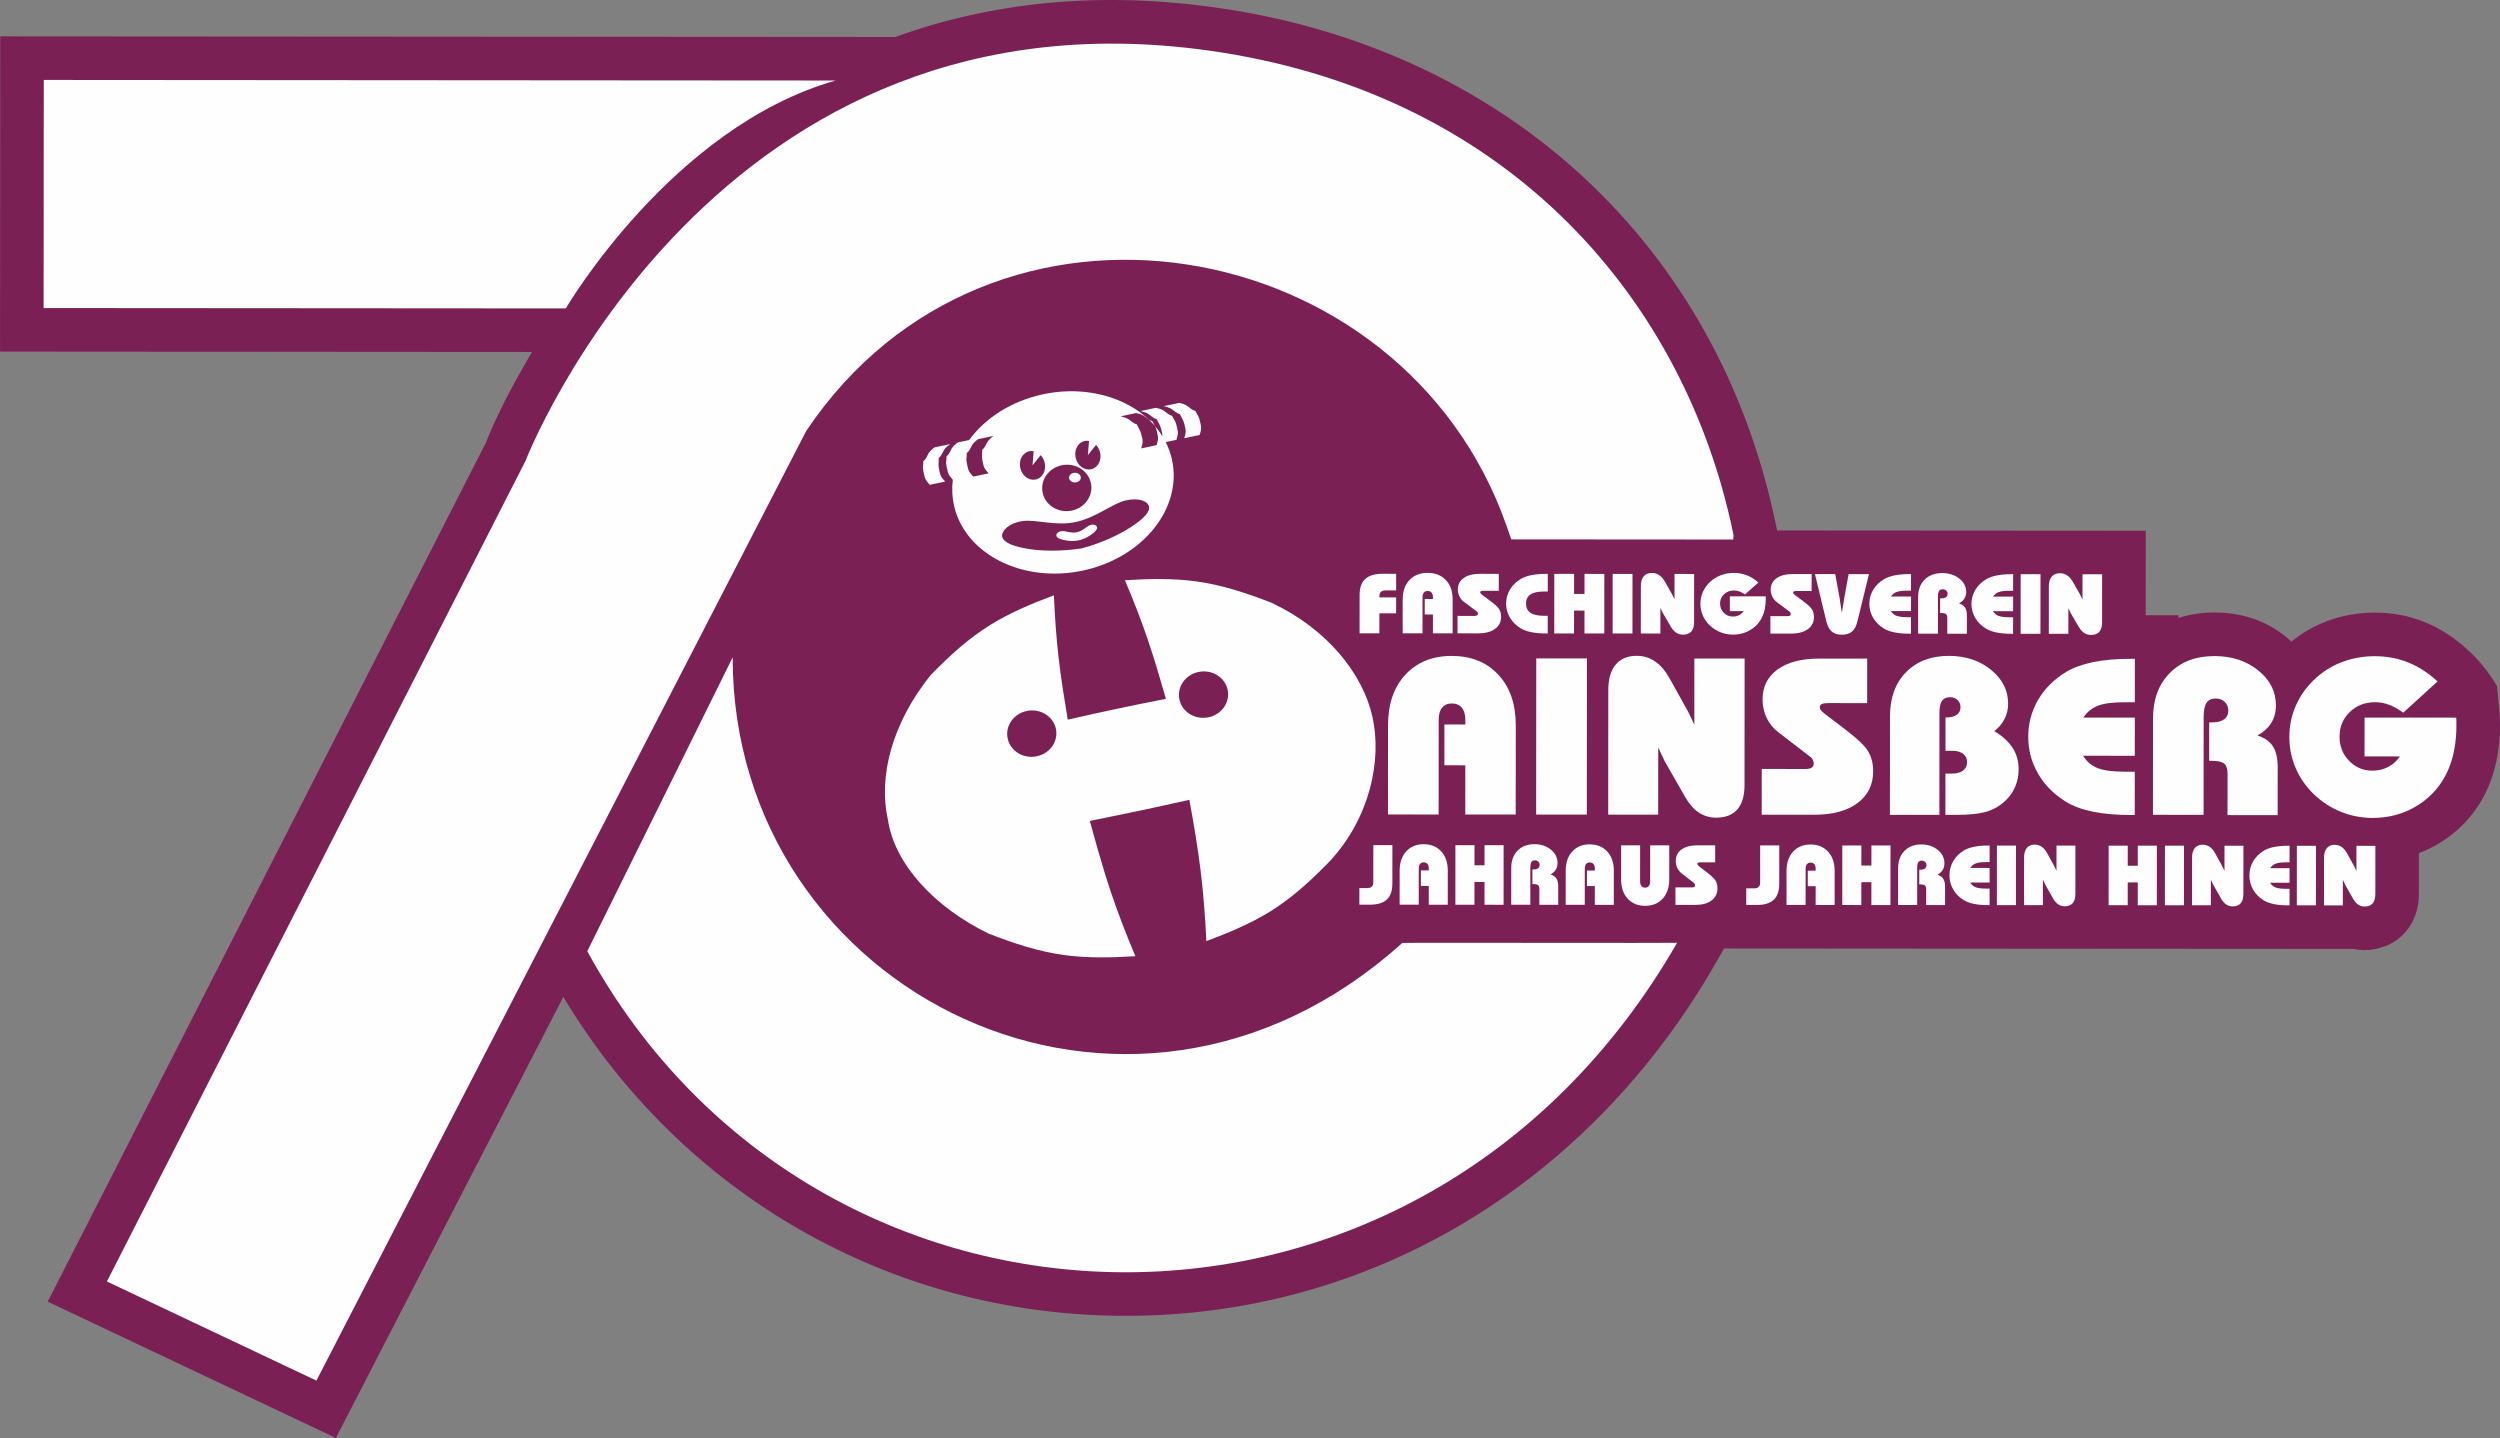 <?xml version="1.0" encoding="UTF-8"?>
<!DOCTYPE svg PUBLIC "-//W3C//DTD SVG 1.1//EN" "http://www.w3.org/Graphics/SVG/1.1/DTD/svg11.dtd">
<!-- Creator: CorelDRAW 2021 (64-Bit) -->
<svg xmlns="http://www.w3.org/2000/svg" xml:space="preserve" width="202.302mm" height="116.363mm" version="1.1" style="shape-rendering:geometricPrecision; text-rendering:geometricPrecision; image-rendering:optimizeQuality; fill-rule:evenodd; clip-rule:evenodd"
viewBox="0 0 1515.34 871.62"
 xmlns:xlink="http://www.w3.org/1999/xlink"
 xmlns:xodm="http://www.corel.com/coreldraw/odm/2003">
 <rect x="0" y="0" width="1515.34" height="871.62" fill="#808080" stroke="none"/>
 <defs>
  <style type="text/css">
   <![CDATA[
    .str0 {stroke:#7B2054;stroke-width:1.5;stroke-miterlimit:22.926}
    .fil1 {fill:#FEFEFE}
    .fil0 {fill:#7B2054}
    .fil2 {fill:#FEFEFE;fill-rule:nonzero}
   ]]>
  </style>
 </defs>
 <g id="Ebene_x0020_1">
  <circle class="fil0 str0" transform="matrix(0.999 0.044 -0.044 0.999 665.245 404.174)" r="254.61"/>
  <path class="fil0" d="M1300.58 372.94l19.86 0.02 -0 1.6c6.91,-2.24 14.27,-3.31 21.88,-3.31 15.81,0.01 30.67,4.57 43.03,14.54 1.24,1 2.44,2.04 3.58,3.11 6.24,-5.11 13.21,-9.17 20.8,-12.11 9.56,-3.7 19.64,-5.48 29.88,-5.47 10.27,0.01 20.34,1.85 29.88,5.67 9.63,3.86 18.27,9.59 25.9,16.6 6.93,6.05 12.92,13.6 18.19,22.31l1.52 16.68c0.1,1.1 0.17,2.21 0.2,3.32 0.05,1.33 0.04,2.66 0.04,3.99 -0.01,6.37 -0.52,12.76 -1.69,19.03 -1.14,6.18 -2.9,12.24 -5.39,18.01 -5.96,13.85 -15.51,25.1 -28.2,33.22 -4.44,2.84 -9.07,5.16 -13.86,6.99l-0.02 24.87c-0.01,8.42 -2.55,16.49 -8.14,22.91 -3.25,3.74 -7.21,6.54 -11.59,8.38l-6.25 1.91c-2.25,0.45 -4.56,0.68 -6.91,0.68 -2.3,-0 -4.57,-0.23 -6.79,-0.69 -127.16,-0.09 -254.31,-0.18 -381.47,-0.28l-5.58 9.71c-75.32,131 -207.48,214.03 -359.94,212.94 -140.26,-1 -266.24,-73.8 -338.07,-193.27l-137.87 267.32 -174.66 -82.63 265.5 -520.45c6.46,-16.39 15.52,-33.5 24.22,-48.63 1.26,-2.19 2.54,-4.38 3.83,-6.56l-322.45 -0.23 0.14 -191.08 542.46 0.39c65.04,-23.53 133.33,-27.5 201.65,-16.77 169.53,26.62 296.87,143.01 331.97,311.42l0.93 4.46c74.56,0.05 148.97,0.11 223.47,0.16l-0.04 51.24zm-598.52 -153.06l12.77 -2.71 5.58 1.23c4.54,1 8.57,2.44 12.59,4.82l1.25 0.74 0.45 0.33 8.74 2.04 5.08 11.59c0.09,0.14 0.17,0.27 0.26,0.41l1.16 1.85 0.84 2.01c1.5,3.58 2.15,6.68 2.98,10.4l0.3 1.34 0.16 1.36c0.68,5.74 -0.12,10 -1.61,15.38l-4.28 15.45 -10.4 2.21c0.1,13.68 -3.75,26.47 -10.4,37.78 0.3,0.04 0.61,0.08 0.91,0.12 17.95,2.44 35.06,7.99 51.88,14.55l0.84 0.33 0.81 0.38c5.73,2.7 11.35,5.77 16.79,9.2 1.64,-7.32 5.21,-14.02 11.02,-19.3 7.88,-7.17 17.96,-10.02 28.42,-10.01l20 0.01c2.34,-0.37 4.73,-0.56 7.16,-0.56 2.43,0 4.83,0.19 7.17,0.57l0.16 0 0 0.03c3.06,0.5 6.02,1.32 8.84,2.46 1.61,-0.56 3.25,-1.01 4.91,-1.38 -27.73,-73.46 -93.56,-124.25 -171,-136.09 -14.82,-2.27 -29.51,-3.01 -43.91,-2.31l30.52 35.78zm-146.45 102.68l-1.93 0.41 -10.21 -11.93c-3.6,-4.21 -6.12,-7.69 -7.96,-13.12l-0.44 -1.3 -0.3 -1.34c-0.83,-3.68 -1.59,-6.84 -1.77,-10.66l-0.11 -2.25 0.28 -2.24c0.02,-0.13 0.03,-0.25 0.05,-0.38l-0.37 -12.98 7.26 -5.53 0.16 -0.31 0.81 -1.18c2.71,-3.94 5.8,-6.94 9.61,-9.77l4.63 -3.44 17.72 -3.77c14.19,-15.18 33.37,-25.3 53.7,-29.62 8.51,-1.81 17.28,-2.6 26,-2.33l-9.37 -23.42c-52.85,9.89 -99.86,40.14 -131.95,87.29l-40.9 79.29 -0.03 44.45c-0.06,84.91 47.66,160.11 125.01,195.17 70.53,31.98 145.86,22.22 207.5,-18.86l-5.47 -0 0.01 -9.35c-4.35,3.36 -8.86,6.52 -13.57,9.45 -13.66,8.49 -28.46,14.73 -43.48,20.36l-14.86 5.57 1.21 2.9 -10.74 0.66 -9.4 3.52 -0.15 -2.93 -16.77 1.04c-16.08,0.99 -32.22,1.28 -48.23,-0.88 -17.94,-2.42 -35.06,-7.99 -51.86,-14.55l-0.96 -0.38 -0.93 -0.45c-34.71,-16.79 -69.25,-48.12 -75.61,-87.93 -8.37,-38.75 7.03,-78.86 31.16,-108.95l0.78 -0.97 0.87 -0.89c11.96,-12.33 24.57,-23.87 39.02,-33.18 -12.6,-8.48 -22.74,-20.26 -28.45,-35.22zm113.38 81.78c1.38,-0.29 2.75,-0.59 4.13,-0.88 -0.81,-2.54 -1.65,-5.07 -2.5,-7.59 -1.21,-3.56 -2.47,-7.1 -3.78,-10.63 0.31,3.51 0.67,7.02 1.08,10.52 0.33,2.86 0.7,5.72 1.08,8.58zm34.1 141.27c-0.45,-5.02 -0.98,-10.03 -1.6,-15.02 -0.59,-4.69 -1.25,-9.38 -1.96,-14.06 -1.92,0.41 -3.84,0.82 -5.76,1.22 1.3,4.33 2.65,8.64 4.07,12.92 1.66,5.01 3.41,9.99 5.25,14.93z"/>
  <g id="_2575819424768">
   <path class="fil1" d="M913.1 318.54c-62.56,-178.53 -312.4,-224.31 -424.42,-57.33l-296.89 575.63 -127 -60.08 253.73 -497.38c0,0 114.37,-295.86 421.63,-247.62 176.56,27.72 281.08,151.09 310.22,290.72l0.39 1.87 -0.16 2.68 -134.55 -0.1 -2.94 -8.38zm103.45 252.93c-156.18,271.61 -521.92,259.21 -660.58,5.09l88.13 -178.14c-0.15,203.71 239.55,323.22 405.86,173.14 0.3,-0.27 166.25,0.13 166.59,-0.1z"/>
   <path class="fil1" d="M26.53 48.46l-0.1 138.26 316.52 0.23c0,0 64.23,-109.98 163.56,-138.14l-479.98 -0.35z"/>
   <path class="fil2" d="M843.98 512.27l-0.02 23.3c-0,4.35 -1.12,7.57 -3.34,9.66 -2.23,2.09 -5.65,3.14 -10.29,3.13l-6.37 -0 0.01 -10.06 4.8 0c1.22,0 2.12,-0.29 2.72,-0.87 0.6,-0.57 0.9,-1.46 0.91,-2.66l0.02 -22.51 11.57 0.01z"/>
   <path class="fil2" d="M848.37 548.37l0.01 -20.65c0,-4.9 1.33,-8.8 3.99,-11.69 2.65,-2.88 6.18,-4.32 10.57,-4.31 4.43,0 7.98,1.45 10.63,4.35 2.66,2.88 3.99,6.78 3.98,11.67l-0.01 20.65 -11.52 -0.01 0.01 -11.38 -4.79 -0 0.01 -9.43 4.79 0 0 -1.09c0,-1.21 -0.27,-2.14 -0.8,-2.8 -0.55,-0.66 -1.31,-0.98 -2.3,-0.98 -0.95,-0 -1.69,0.32 -2.21,0.97 -0.52,0.64 -0.77,1.58 -0.77,2.8l-0.02 21.89 -11.57 -0.01z"/>
   <polygon class="fil2" points="882.16,548.4 882.18,512.29 893.75,512.3 893.74,524.46 899.83,524.46 899.84,512.31 911.4,512.31 911.38,548.42 899.81,548.41 899.82,534.57 893.73,534.57 893.72,548.41 "/>
   <path class="fil2" d="M916 548.37l0.02 -22.25c0,-4.41 1.28,-7.91 3.84,-10.52 2.55,-2.61 5.95,-3.92 10.21,-3.92 3.95,0 7.28,1.11 9.97,3.31 2.7,2.2 4.05,4.9 4.05,8.1 -0,1.52 -0.35,2.87 -1.05,4.02 -0.7,1.15 -1.76,2.12 -3.15,2.91 1.63,0.55 2.82,1.41 3.53,2.54 0.72,1.15 1.08,2.76 1.08,4.85l-0.01 11.03 -11.45 -0.01 0.01 -9.5c0,-1.15 -0.25,-1.95 -0.75,-2.39 -0.51,-0.44 -1.49,-0.66 -2.94,-0.66l-0.51 -0 0.01 -8.87 0.56 0c1.25,0 2.2,-0.23 2.84,-0.7 0.64,-0.47 0.96,-1.17 0.96,-2.09 0,-0.78 -0.27,-1.43 -0.8,-1.94 -0.54,-0.53 -1.21,-0.79 -2,-0.79 -1,-0 -1.73,0.33 -2.16,0.98 -0.44,0.66 -0.66,1.76 -0.66,3.31l-0.02 22.61 -11.57 -0.01z"/>
   <path class="fil2" d="M949.02 548.45l0.01 -20.65c0,-4.91 1.33,-8.8 3.98,-11.69 2.65,-2.88 6.18,-4.32 10.57,-4.31 4.43,0 7.98,1.45 10.63,4.35 2.66,2.88 3.99,6.78 3.98,11.67l-0.01 20.65 -11.51 -0.01 0.01 -11.38 -4.78 -0 0.01 -9.43 4.78 0 0 -1.09c0,-1.21 -0.27,-2.14 -0.81,-2.8 -0.54,-0.66 -1.3,-0.98 -2.3,-0.98 -0.96,-0 -1.69,0.32 -2.21,0.97 -0.51,0.64 -0.77,1.58 -0.77,2.8l-0.02 21.89 -11.57 -0.01z"/>
   <path class="fil2" d="M1011.8 512.39l-0.01 20.67c-0,4.87 -1.34,8.76 -4,11.66 -2.66,2.9 -6.2,4.34 -10.64,4.34 -4.4,-0 -7.91,-1.45 -10.57,-4.35 -2.65,-2.89 -3.97,-6.78 -3.97,-11.67l0.01 -20.67 11.52 0.01 -0.02 21.91c-0,1.21 0.26,2.14 0.8,2.78 0.53,0.65 1.28,0.97 2.23,0.97 0.97,0 1.73,-0.32 2.26,-0.97 0.53,-0.64 0.8,-1.57 0.8,-2.78l0.02 -21.91 11.57 0.01z"/>
   <path class="fil2" d="M1015.55 548.49l0.01 -10.59 9.95 0.01c0.66,0 1.15,-0.1 1.47,-0.3 0.3,-0.21 0.46,-0.53 0.46,-0.98 0,-0.26 -0.06,-0.52 -0.18,-0.78 -0.12,-0.27 -0.26,-0.47 -0.43,-0.61l-7.47 -5.81c-1.16,-0.9 -2.06,-2.01 -2.68,-3.32 -0.62,-1.32 -0.93,-2.73 -0.93,-4.26 0,-2.94 1.14,-5.26 3.43,-6.93 2.29,-1.68 5.45,-2.52 9.49,-2.52l10.98 0.01 -0.01 10.29 -8.98 -0.01c-0.63,-0 -1.1,0.08 -1.38,0.22 -0.29,0.16 -0.44,0.39 -0.44,0.71 -0,0.24 0.06,0.45 0.2,0.66 0.13,0.2 0.43,0.49 0.91,0.88l5.04 3.88c2.59,2.01 4.25,3.64 4.97,4.93 0.72,1.27 1.07,2.77 1.07,4.48 -0,3.11 -1.2,5.57 -3.6,7.36 -2.4,1.8 -5.69,2.69 -9.88,2.69l-11.98 -0.01z"/>
   <path class="fil2" d="M1078.48 512.44l-0.02 23.3c-0,4.36 -1.12,7.57 -3.35,9.66 -2.22,2.09 -5.65,3.14 -10.28,3.13l-6.37 -0.01 0.01 -10.06 4.8 0c1.22,0 2.12,-0.29 2.71,-0.87 0.61,-0.57 0.9,-1.46 0.91,-2.66l0.02 -22.51 11.57 0.01z"/>
   <path class="fil2" d="M1082.87 548.54l0.01 -20.65c0,-4.9 1.33,-8.8 3.99,-11.69 2.65,-2.88 6.18,-4.32 10.57,-4.31 4.43,0 7.98,1.45 10.63,4.35 2.66,2.88 3.99,6.78 3.98,11.67l-0.01 20.65 -11.51 -0.01 0.01 -11.38 -4.78 -0 0.01 -9.43 4.78 0 0 -1.09c0,-1.21 -0.27,-2.14 -0.8,-2.8 -0.54,-0.66 -1.31,-0.98 -2.31,-0.98 -0.95,0 -1.68,0.32 -2.21,0.97 -0.52,0.64 -0.77,1.58 -0.77,2.8l-0.02 21.89 -11.57 -0.01z"/>
   <polygon class="fil2" points="1116.66,548.57 1116.69,512.46 1128.25,512.47 1128.24,524.63 1134.33,524.63 1134.34,512.48 1145.9,512.48 1145.88,548.59 1134.31,548.58 1134.32,534.74 1128.23,534.74 1128.22,548.58 "/>
   <path class="fil2" d="M1150.5 548.54l0.02 -22.25c0,-4.41 1.28,-7.91 3.84,-10.52 2.55,-2.61 5.95,-3.92 10.21,-3.92 3.95,0 7.28,1.11 9.97,3.31 2.7,2.2 4.05,4.9 4.05,8.1 -0,1.52 -0.35,2.87 -1.05,4.02 -0.7,1.15 -1.76,2.12 -3.16,2.91 1.63,0.55 2.82,1.41 3.53,2.54 0.72,1.15 1.08,2.76 1.07,4.85l-0.01 11.03 -11.45 -0.01 0.01 -9.5c0,-1.15 -0.25,-1.95 -0.75,-2.39 -0.51,-0.44 -1.49,-0.65 -2.94,-0.66l-0.51 0 0.01 -8.87 0.56 0c1.25,0 2.2,-0.23 2.84,-0.7 0.64,-0.47 0.96,-1.17 0.96,-2.09 0,-0.78 -0.27,-1.43 -0.81,-1.94 -0.54,-0.53 -1.21,-0.79 -1.99,-0.79 -1,-0 -1.73,0.33 -2.16,0.98 -0.44,0.66 -0.66,1.76 -0.66,3.31l-0.02 22.61 -11.57 -0.01z"/>
   <path class="fil2" d="M1205.99 522.56l-2.25 -0c-2.74,-0 -4.79,0.26 -6.18,0.8 -1.38,0.53 -2.48,1.45 -3.32,2.74l11.75 0.01 -0.01 8.82 -11.8 -0.01c0.83,1.34 1.92,2.3 3.31,2.85 1.38,0.56 3.46,0.84 6.23,0.84l2.25 0 -0.01 10.01 -0.97 -0c-3.27,-0 -6.13,-0.25 -8.58,-0.76 -2.44,-0.5 -4.5,-1.27 -6.16,-2.29 -2.74,-1.7 -4.85,-3.86 -6.36,-6.48 -1.5,-2.62 -2.25,-5.47 -2.25,-8.56 0,-3.08 0.75,-5.92 2.25,-8.53 1.5,-2.6 3.63,-4.75 6.39,-6.45 1.66,-1.01 3.72,-1.76 6.16,-2.28 2.45,-0.51 5.31,-0.76 8.58,-0.76l0.97 0 -0.01 10.04z"/>
   <polygon class="fil2" points="1210.38,548.63 1221.94,548.64 1221.97,512.54 1210.4,512.53 "/>
   <path class="fil2" d="M1226.84 548.65l0.02 -28.86c0,-2.52 0.56,-4.47 1.69,-5.82 1.12,-1.35 2.72,-2.03 4.78,-2.03 1.56,0 2.97,0.43 4.22,1.3 1.26,0.87 2.37,2.2 3.35,3.98l4.15 7.54c0.17,0.3 0.63,1.27 1.38,2.93 0.03,0.06 0.06,0.12 0.08,0.17l0.01 -15.3 11.47 0.01 -0.02 29.29c-0,2.47 -0.56,4.34 -1.65,5.59 -1.1,1.26 -2.7,1.89 -4.82,1.89 -1.49,-0 -2.82,-0.4 -3.99,-1.2 -1.17,-0.8 -2.21,-2.01 -3.11,-3.62l-4.61 -8.15c-0.07,-0.11 -0.29,-0.58 -0.66,-1.41 -0.35,-0.74 -0.63,-1.35 -0.85,-1.84l-0.01 15.53 -11.42 -0.01z"/>
   <polygon class="fil2" points="1278.11,548.68 1278.14,512.58 1289.71,512.59 1289.7,524.74 1295.79,524.75 1295.8,512.59 1307.37,512.6 1307.34,548.71 1295.77,548.7 1295.78,534.86 1289.69,534.85 1289.68,548.69 "/>
   <polygon class="fil2" points="1312.22,548.71 1323.79,548.72 1323.81,512.61 1312.24,512.6 "/>
   <path class="fil2" d="M1328.67 548.72l0.02 -28.87c0,-2.52 0.57,-4.47 1.69,-5.82 1.12,-1.35 2.71,-2.03 4.78,-2.03 1.56,0 2.97,0.43 4.22,1.3 1.26,0.87 2.37,2.2 3.35,3.98l4.14 7.54c0.18,0.3 0.63,1.27 1.39,2.93 0.03,0.06 0.06,0.12 0.08,0.17l0.01 -15.3 11.47 0.01 -0.02 29.3c-0,2.47 -0.55,4.34 -1.65,5.59 -1.1,1.26 -2.7,1.89 -4.82,1.89 -1.49,-0 -2.82,-0.4 -3.99,-1.2 -1.17,-0.8 -2.21,-2.01 -3.11,-3.62l-4.61 -8.15c-0.07,-0.11 -0.29,-0.58 -0.67,-1.41 -0.34,-0.74 -0.63,-1.35 -0.85,-1.84l-0.01 15.53 -11.42 -0.01z"/>
   <path class="fil2" d="M1387.8 522.7l-2.26 -0c-2.73,-0 -4.79,0.26 -6.18,0.8 -1.37,0.53 -2.48,1.45 -3.32,2.74l11.75 0.01 -0.01 8.82 -11.8 -0.01c0.82,1.34 1.93,2.3 3.31,2.85 1.38,0.56 3.47,0.84 6.23,0.84l2.26 0 -0.01 10.01 -0.97 -0c-3.27,-0 -6.13,-0.25 -8.58,-0.76 -2.44,-0.5 -4.5,-1.27 -6.16,-2.29 -2.74,-1.7 -4.86,-3.86 -6.36,-6.48 -1.5,-2.62 -2.25,-5.47 -2.25,-8.56 0,-3.08 0.75,-5.92 2.24,-8.53 1.5,-2.6 3.63,-4.75 6.39,-6.45 1.66,-1.01 3.72,-1.76 6.16,-2.28 2.45,-0.51 5.31,-0.76 8.58,-0.76l0.97 0 -0.01 10.04z"/>
   <polygon class="fil2" points="1392.19,548.77 1403.75,548.77 1403.78,512.67 1392.21,512.66 "/>
   <path class="fil2" d="M1408.65 548.78l0.02 -28.86c0,-2.52 0.56,-4.47 1.69,-5.82 1.12,-1.35 2.72,-2.03 4.78,-2.03 1.56,0 2.97,0.43 4.22,1.3 1.26,0.87 2.37,2.2 3.35,3.98l4.15 7.54c0.18,0.3 0.63,1.27 1.38,2.93 0.03,0.06 0.06,0.12 0.08,0.17l0.01 -15.3 11.47 0.01 -0.02 29.3c-0,2.47 -0.55,4.34 -1.65,5.59 -1.1,1.26 -2.7,1.89 -4.82,1.89 -1.49,-0 -2.82,-0.4 -3.99,-1.2 -1.17,-0.8 -2.21,-2.01 -3.11,-3.62l-4.61 -8.15c-0.07,-0.11 -0.29,-0.59 -0.66,-1.41 -0.34,-0.74 -0.63,-1.35 -0.85,-1.84l-0.01 15.53 -11.42 -0.01z"/>
   <path class="fil2" d="M841.3 493.69l0.04 -54.16c0.01,-12.87 3.53,-23.08 10.57,-30.64 7.05,-7.55 16.4,-11.32 28.07,-11.31 11.76,0.01 21.18,3.81 28.21,11.39 7.06,7.56 10.59,17.77 10.58,30.61l-0.04 54.16 -30.57 -0.02 0.02 -29.84 -12.69 -0.01 0.02 -24.73 12.69 0.01 0 -2.84c0,-3.16 -0.72,-5.62 -2.13,-7.33 -1.44,-1.72 -3.46,-2.58 -6.11,-2.58 -2.53,-0 -4.49,0.86 -5.86,2.55 -1.37,1.69 -2.05,4.15 -2.05,7.35l-0.04 57.41 -30.71 -0.02z"/>
   <polygon class="fil2" points="931.12,493.75 961.83,493.77 961.9,399.1 931.19,399.08 "/>
   <path class="fil2" d="M974.8 493.78l0.05 -75.69c0.01,-6.61 1.5,-11.71 4.48,-15.25 2.98,-3.54 7.21,-5.32 12.69,-5.32 4.14,0 7.88,1.13 11.2,3.42 3.34,2.28 6.29,5.76 8.89,10.43l11 19.78c0.46,0.79 1.67,3.34 3.67,7.67 0.09,0.16 0.16,0.32 0.21,0.45l0.03 -40.12 30.45 0.02 -0.06 76.82c-0.01,6.48 -1.47,11.37 -4.38,14.67 -2.91,3.31 -7.16,4.96 -12.79,4.96 -3.95,-0 -7.48,-1.04 -10.6,-3.15 -3.11,-2.1 -5.88,-5.26 -8.27,-9.49l-12.24 -21.38c-0.19,-0.29 -0.77,-1.53 -1.76,-3.7 -0.91,-1.94 -1.67,-3.54 -2.25,-4.83l-0.03 40.73 -30.31 -0.02z"/>
   <path class="fil2" d="M1067.83 493.85l0.02 -27.76 26.41 0.02c1.77,0 3.07,-0.27 3.88,-0.79 0.81,-0.54 1.23,-1.4 1.23,-2.57 0,-0.68 -0.16,-1.36 -0.48,-2.06 -0.3,-0.72 -0.69,-1.24 -1.14,-1.6l-19.82 -15.23c-3.09,-2.37 -5.46,-5.28 -7.1,-8.72 -1.65,-3.45 -2.48,-7.18 -2.48,-11.17 0.01,-7.72 3.03,-13.79 9.1,-18.18 6.07,-4.4 14.46,-6.6 25.18,-6.59l29.15 0.02 -0.02 26.97 -23.85 -0.02c-1.67,-0 -2.9,0.2 -3.67,0.58 -0.77,0.41 -1.17,1.01 -1.17,1.85 -0,0.63 0.16,1.2 0.51,1.74 0.35,0.52 1.14,1.29 2.42,2.3l13.36 10.19c6.88,5.27 11.29,9.55 13.19,12.92 1.9,3.34 2.85,7.27 2.85,11.76 -0.01,8.15 -3.19,14.6 -9.55,19.31 -6.37,4.71 -15.11,7.05 -26.22,7.04l-31.8 -0.02z"/>
   <path class="fil2" d="M1145.55 493.91l0.04 -59.69c0.01,-11.24 3.25,-20.17 9.74,-26.78 6.47,-6.61 15.14,-9.89 26,-9.89 10.06,0.01 18.57,2.83 25.5,8.46 6.92,5.62 10.38,12.46 10.37,20.52 -0,3.32 -0.72,6.39 -2.19,9.25 -1.44,2.87 -3.52,5.34 -6.22,7.4 5,2.96 8.71,6.35 11.13,10.14 2.44,3.77 3.64,8.13 3.64,13.02 -0,3.57 -0.61,6.88 -1.85,9.98 -1.23,3.09 -3.04,5.87 -5.44,8.32 -3.28,3.34 -7.17,5.73 -11.63,7.17 -4.47,1.42 -10.81,2.14 -19.04,2.13l-6.42 -0 0.02 -25.05 4.16 0c2.77,0 4.95,-0.61 6.54,-1.85 1.61,-1.24 2.4,-2.91 2.4,-5.03 0,-2.14 -0.79,-3.84 -2.39,-5.08 -1.58,-1.24 -3.77,-1.85 -6.53,-1.86l-4.16 -0 0.01 -20.18 0.42 0c2.77,0 4.9,-0.54 6.42,-1.62 1.51,-1.08 2.26,-2.62 2.26,-4.58 0,-1.78 -0.6,-3.23 -1.81,-4.38 -1.2,-1.15 -2.69,-1.72 -4.46,-1.72 -2.28,-0 -3.93,0.74 -4.95,2.21 -1.03,1.49 -1.54,3.93 -1.54,7.38l-0.04 61.74 -29.96 -0.02z"/>
   <path class="fil2" d="M1294 425.66l-5.99 -0c-7.26,-0.01 -12.72,0.69 -16.39,2.11 -3.65,1.39 -6.58,3.81 -8.81,7.19l31.19 0.02 -0.02 23.13 -31.34 -0.02c2.18,3.52 5.11,6.03 8.78,7.47 3.67,1.47 9.21,2.2 16.55,2.2l5.99 0 -0.02 26.25 -2.58 -0c-8.67,-0.01 -16.27,-0.67 -22.75,-2 -6.49,-1.31 -11.95,-3.33 -16.34,-6.02 -7.27,-4.47 -12.89,-10.12 -16.89,-16.98 -4,-6.86 -5.99,-14.33 -5.99,-22.44 0.01,-8.08 1.99,-15.52 5.97,-22.36 3.98,-6.81 9.63,-12.45 16.96,-16.91 4.4,-2.64 9.86,-4.62 16.35,-5.97 6.48,-1.33 14.09,-2 22.76,-1.99l2.58 0 -0.02 26.31z"/>
   <path class="fil2" d="M1304.97 493.89l0.04 -58.36c0.01,-11.55 3.41,-20.74 10.18,-27.59 6.77,-6.86 15.79,-10.28 27.11,-10.27 10.48,0.01 19.31,2.9 26.47,8.68 7.18,5.78 10.75,12.85 10.75,21.25 -0,3.99 -0.93,7.51 -2.79,10.54 -1.86,3.02 -4.65,5.57 -8.37,7.64 4.34,1.45 7.48,3.68 9.38,6.66 1.9,3 2.86,7.25 2.85,12.71l-0.02 28.93 -30.38 -0.02 0.02 -24.91c0,-3.02 -0.67,-5.12 -2,-6.28 -1.35,-1.15 -3.95,-1.72 -7.79,-1.72l-1.37 -0 0.02 -23.27 1.49 0c3.32,0 5.83,-0.61 7.53,-1.85 1.7,-1.24 2.56,-3.07 2.56,-5.48 0,-2.03 -0.72,-3.75 -2.14,-5.1 -1.44,-1.38 -3.2,-2.06 -5.3,-2.06 -2.67,-0 -4.58,0.85 -5.74,2.57 -1.16,1.74 -1.75,4.62 -1.75,8.66l-0.04 59.29 -30.71 -0.02z"/>
   <path class="fil2" d="M1488.79 434.98c0.05,0.52 0.09,1.13 0.11,1.83 0.03,0.67 0.02,1.69 0.02,3.07 -0,5.06 -0.42,9.82 -1.24,14.24 -0.82,4.42 -2.05,8.55 -3.68,12.39 -3.91,9.05 -9.96,16.17 -18.17,21.4 -8.19,5.25 -17.42,7.86 -27.67,7.86 -6.76,-0.01 -13.22,-1.25 -19.38,-3.76 -6.13,-2.49 -11.59,-6.06 -16.36,-10.69 -4.76,-4.63 -8.43,-9.89 -10.96,-15.83 -2.53,-5.94 -3.81,-12.21 -3.8,-18.8 0.01,-6.57 1.27,-12.79 3.8,-18.68 2.52,-5.89 6.19,-11.17 11.01,-15.83 4.86,-4.69 10.45,-8.3 16.79,-10.75 6.33,-2.46 13.12,-3.69 20.32,-3.69 7.14,0.01 13.83,1.27 20.08,3.78 6.27,2.51 12.22,6.35 17.84,11.52l-20.8 18.94c-3.09,-2.21 -5.99,-3.82 -8.71,-4.83 -2.72,-1.02 -5.49,-1.52 -8.3,-1.52 -6.16,-0 -11.3,1.98 -15.42,5.97 -4.12,3.99 -6.16,8.98 -6.17,14.96 -0,5.78 1.92,10.65 5.78,14.61 3.86,3.97 8.57,5.96 14.15,5.97 3.39,0 6.53,-0.74 9.42,-2.2 2.88,-1.47 5.3,-3.61 7.25,-6.43l-21.46 -0.02 0.02 -23.54 55.52 0.04z"/>
   <path class="fil2" d="M824.09 383.87l0.02 -23.3c0,-4.36 1.15,-7.57 3.44,-9.66 2.29,-2.09 5.83,-3.14 10.63,-3.13l8.08 0.01 -0.01 10.09 -6.39 -0c-1.26,-0 -2.2,0.29 -2.81,0.87 -0.63,0.58 -0.94,1.45 -0.94,2.63l-0 0.73 10.14 0.01 -0.01 9.66 -10.14 -0.01 -0.01 12.12 -12.01 -0.01z"/>
   <path class="fil2" d="M850.21 383.89l0.01 -20.65c0,-4.91 1.38,-8.81 4.14,-11.69 2.76,-2.88 6.41,-4.32 10.98,-4.31 4.6,0 8.28,1.45 11.03,4.34 2.76,2.89 4.14,6.77 4.13,11.67l-0.01 20.65 -11.95 -0.01 0.01 -11.38 -4.96 -0 0.01 -9.43 4.96 0 0 -1.09c0,-1.2 -0.28,-2.14 -0.83,-2.79 -0.56,-0.66 -1.35,-0.99 -2.38,-0.99 -0.99,-0 -1.76,0.33 -2.29,0.97 -0.54,0.65 -0.8,1.58 -0.8,2.8l-0.02 21.9 -12.01 -0.01z"/>
   <path class="fil2" d="M883.45 383.91l0.01 -10.59 10.32 0.01c0.69,0 1.2,-0.1 1.53,-0.3 0.32,-0.21 0.48,-0.53 0.48,-0.98 0,-0.26 -0.06,-0.52 -0.19,-0.78 -0.12,-0.27 -0.27,-0.48 -0.45,-0.61l-7.75 -5.81c-1.2,-0.9 -2.13,-2.01 -2.78,-3.32 -0.64,-1.32 -0.97,-2.74 -0.97,-4.26 0,-2.94 1.19,-5.26 3.56,-6.93 2.37,-1.68 5.65,-2.52 9.85,-2.52l11.4 0.01 -0.01 10.28 -9.33 -0.01c-0.65,0 -1.13,0.07 -1.43,0.22 -0.3,0.16 -0.46,0.39 -0.46,0.71 0,0.24 0.06,0.46 0.2,0.66 0.13,0.2 0.44,0.49 0.95,0.88l5.23 3.88c2.68,2.01 4.41,3.64 5.16,4.93 0.74,1.27 1.11,2.77 1.11,4.48 -0,3.11 -1.25,5.57 -3.73,7.36 -2.49,1.8 -5.91,2.69 -10.26,2.69l-12.43 -0.01z"/>
   <path class="fil2" d="M938.16 358.54l-2.29 -0c-3.67,-0 -6.41,0.59 -8.2,1.79 -1.79,1.21 -2.7,3.05 -2.7,5.54 -0,2.49 0.9,4.34 2.69,5.56 1.79,1.22 4.52,1.83 8.19,1.83l2.29 0 -0.01 10.69 -1.01 -0c-3.39,-0 -6.35,-0.25 -8.9,-0.76 -2.54,-0.5 -4.66,-1.27 -6.38,-2.29 -2.84,-1.71 -5.03,-3.86 -6.59,-6.48 -1.56,-2.62 -2.35,-5.47 -2.34,-8.56 0,-3.08 0.78,-5.92 2.34,-8.53 1.55,-2.6 3.77,-4.75 6.62,-6.45 1.72,-1 3.85,-1.76 6.39,-2.28 2.55,-0.5 5.51,-0.76 8.9,-0.76l1.01 0 -0.01 10.69z"/>
   <polygon class="fil2" points="942.09,383.95 942.11,347.85 954.12,347.86 954.11,360.01 960.43,360.01 960.44,347.86 972.44,347.87 972.42,383.97 960.41,383.97 960.42,370.13 954.1,370.12 954.09,383.96 "/>
   <polygon class="fil2" points="977.48,383.98 989.49,383.99 989.52,347.88 977.5,347.87 "/>
   <path class="fil2" d="M994.56 383.99l0.02 -28.86c0,-2.53 0.59,-4.47 1.75,-5.82 1.16,-1.35 2.82,-2.03 4.96,-2.03 1.62,0 3.08,0.43 4.38,1.3 1.31,0.87 2.46,2.2 3.48,3.98l4.3 7.54c0.19,0.3 0.66,1.27 1.44,2.93 0.04,0.06 0.06,0.12 0.08,0.17l0.01 -15.3 11.9 0.01 -0.02 29.3c-0,2.47 -0.57,4.34 -1.71,5.59 -1.14,1.27 -2.81,1.89 -5.01,1.89 -1.55,-0 -2.92,-0.4 -4.14,-1.2 -1.22,-0.8 -2.3,-2.01 -3.23,-3.62l-4.78 -8.15c-0.08,-0.11 -0.3,-0.58 -0.69,-1.41 -0.35,-0.74 -0.65,-1.35 -0.88,-1.84l-0.01 15.53 -11.85 -0.01z"/>
   <path class="fil2" d="M1070.22 361.48c0.02,0.2 0.04,0.43 0.05,0.7 0.01,0.26 0.01,0.64 0.01,1.17 -0,1.93 -0.17,3.74 -0.49,5.43 -0.32,1.69 -0.81,3.26 -1.45,4.73 -1.53,3.45 -3.89,6.17 -7.1,8.16 -3.2,2 -6.81,3 -10.82,3 -2.65,-0 -5.18,-0.48 -7.58,-1.44 -2.4,-0.95 -4.54,-2.31 -6.4,-4.07 -1.86,-1.77 -3.3,-3.77 -4.28,-6.04 -0.99,-2.26 -1.49,-4.66 -1.48,-7.17 0,-2.5 0.49,-4.88 1.49,-7.13 0.98,-2.25 2.42,-4.26 4.3,-6.04 1.9,-1.79 4.09,-3.16 6.57,-4.1 2.48,-0.94 5.13,-1.41 7.94,-1.41 2.79,0 5.41,0.49 7.86,1.44 2.45,0.96 4.78,2.42 6.98,4.4l-8.13 7.22c-1.21,-0.84 -2.34,-1.45 -3.41,-1.84 -1.06,-0.39 -2.14,-0.58 -3.24,-0.58 -2.41,-0 -4.42,0.75 -6.03,2.27 -1.61,1.53 -2.41,3.43 -2.41,5.7 -0,2.21 0.75,4.06 2.26,5.57 1.5,1.52 3.35,2.27 5.53,2.28 1.33,0 2.55,-0.28 3.69,-0.84 1.12,-0.56 2.07,-1.37 2.83,-2.45l-8.39 -0.01 0.01 -8.98 21.7 0.02z"/>
   <path class="fil2" d="M1073.09 384.05l0.01 -10.59 10.33 0.01c0.69,0 1.2,-0.1 1.52,-0.3 0.32,-0.21 0.48,-0.53 0.48,-0.98 0,-0.26 -0.07,-0.52 -0.19,-0.78 -0.11,-0.27 -0.27,-0.47 -0.45,-0.61l-7.75 -5.81c-1.21,-0.9 -2.14,-2.01 -2.78,-3.32 -0.64,-1.32 -0.97,-2.74 -0.97,-4.26 0,-2.94 1.19,-5.26 3.56,-6.93 2.37,-1.68 5.65,-2.52 9.85,-2.52l11.4 0.01 -0.01 10.28 -9.33 -0.01c-0.65,-0 -1.14,0.07 -1.44,0.22 -0.3,0.16 -0.45,0.39 -0.45,0.71 -0,0.24 0.06,0.46 0.2,0.66 0.14,0.2 0.45,0.49 0.95,0.88l5.22 3.89c2.69,2.01 4.42,3.64 5.16,4.93 0.74,1.27 1.11,2.77 1.11,4.48 -0,3.11 -1.25,5.57 -3.73,7.36 -2.49,1.8 -5.91,2.69 -10.26,2.69l-12.43 -0.01z"/>
   <path class="fil2" d="M1132.85 347.99l-6.95 28.46c-0.71,2.94 -1.81,5.06 -3.29,6.34 -1.48,1.28 -3.56,1.93 -6.22,1.93 -2.61,-0 -4.66,-0.65 -6.14,-1.94 -1.48,-1.28 -2.58,-3.4 -3.28,-6.34l-6.86 -28.47 12.28 0.01 2.66 14.48c0.14,0.67 0.55,3.4 1.24,8.19 0.06,0.37 0.09,0.65 0.11,0.83 0.39,-2.45 0.82,-5.04 1.28,-7.76 0.1,-0.69 0.17,-1.12 0.21,-1.28l2.62 -14.45 12.33 0.01z"/>
   <path class="fil2" d="M1158.35 358.04l-2.34 -0c-2.84,-0 -4.97,0.26 -6.41,0.8 -1.43,0.53 -2.57,1.45 -3.45,2.74l12.2 0.01 -0.01 8.82 -12.26 -0.01c0.86,1.34 2.01,2.3 3.44,2.85 1.43,0.56 3.6,0.84 6.47,0.84l2.34 0 -0.01 10.01 -1.01 -0c-3.39,-0 -6.36,-0.25 -8.9,-0.76 -2.53,-0.5 -4.67,-1.27 -6.39,-2.29 -2.84,-1.71 -5.04,-3.86 -6.6,-6.48 -1.56,-2.62 -2.35,-5.47 -2.35,-8.56 0,-3.08 0.78,-5.92 2.34,-8.53 1.55,-2.6 3.76,-4.75 6.63,-6.45 1.72,-1 3.86,-1.76 6.39,-2.28 2.53,-0.5 5.51,-0.76 8.9,-0.76l1.01 0 -0.01 10.04z"/>
   <path class="fil2" d="M1162.64 384.06l0.02 -22.25c0,-4.41 1.34,-7.91 3.98,-10.52 2.65,-2.61 6.17,-3.92 10.6,-3.92 4.1,0 7.55,1.11 10.35,3.31 2.81,2.21 4.2,4.9 4.2,8.1 -0,1.52 -0.36,2.87 -1.09,4.02 -0.72,1.15 -1.82,2.13 -3.27,2.92 1.7,0.55 2.92,1.41 3.67,2.54 0.75,1.15 1.11,2.76 1.11,4.84l-0.01 11.03 -11.88 -0.01 0.01 -9.5c0,-1.15 -0.26,-1.96 -0.78,-2.39 -0.53,-0.44 -1.55,-0.66 -3.05,-0.66l-0.54 -0 0.01 -8.87 0.59 0c1.29,0 2.28,-0.23 2.94,-0.7 0.67,-0.47 1,-1.17 1,-2.09 0,-0.77 -0.28,-1.43 -0.83,-1.94 -0.57,-0.53 -1.26,-0.79 -2.07,-0.79 -1.05,-0 -1.79,0.33 -2.25,0.98 -0.45,0.66 -0.68,1.76 -0.68,3.31l-0.02 22.61 -12.01 -0.01z"/>
   <path class="fil2" d="M1220.23 358.09l-2.34 -0c-2.84,-0 -4.97,0.26 -6.41,0.8 -1.43,0.53 -2.57,1.45 -3.45,2.74l12.2 0.01 -0.01 8.82 -12.26 -0.01c0.86,1.34 2.01,2.3 3.44,2.85 1.44,0.56 3.6,0.84 6.47,0.84l2.34 0 -0.01 10.01 -1.01 -0c-3.39,-0 -6.36,-0.25 -8.9,-0.76 -2.53,-0.5 -4.67,-1.27 -6.39,-2.29 -2.84,-1.71 -5.04,-3.86 -6.6,-6.48 -1.56,-2.62 -2.35,-5.47 -2.34,-8.56 0,-3.08 0.78,-5.92 2.34,-8.53 1.55,-2.6 3.77,-4.75 6.63,-6.45 1.72,-1 3.86,-1.76 6.39,-2.28 2.53,-0.5 5.51,-0.76 8.9,-0.76l1.01 0 -0.01 10.04z"/>
   <polygon class="fil2" points="1224.79,384.16 1236.79,384.17 1236.82,348.06 1224.81,348.05 "/>
   <path class="fil2" d="M1241.86 384.17l0.02 -28.86c0,-2.53 0.59,-4.47 1.76,-5.82 1.16,-1.35 2.82,-2.03 4.96,-2.03 1.62,0 3.08,0.43 4.38,1.3 1.31,0.87 2.46,2.2 3.48,3.98l4.3 7.54c0.19,0.3 0.66,1.27 1.43,2.93 0.04,0.06 0.06,0.12 0.08,0.17l0.01 -15.3 11.9 0.01 -0.02 29.3c-0,2.47 -0.57,4.33 -1.71,5.59 -1.14,1.27 -2.81,1.89 -5.01,1.89 -1.54,-0 -2.92,-0.4 -4.14,-1.2 -1.22,-0.8 -2.3,-2.01 -3.23,-3.62l-4.78 -8.15c-0.07,-0.11 -0.29,-0.58 -0.69,-1.41 -0.35,-0.74 -0.65,-1.35 -0.88,-1.84l-0.01 15.53 -11.86 -0.01z"/>
   <path class="fil1" d="M599.33 565.93c-32.66,-15.8 -57.18,-42.11 -61.13,-69.02 -5.93,-26.21 2.54,-58.58 25.79,-87.57 11.56,-11.92 23.02,-22.31 35.99,-30.39 12.11,-7.54 25.62,-13.16 38.82,-18.11 0.57,12.74 1.41,25.42 2.88,37.98 1.46,12.55 3.46,24.99 5.52,37.41 19.74,-4.57 39.57,-8.76 59.51,-12.63 -3.47,-12.12 -7.03,-24.24 -11.1,-36.23 -4.08,-12 -8.75,-23.87 -13.75,-35.67 14.09,-0.86 28.77,-1.26 43.03,0.67 15.26,2.07 30.14,6.87 45.84,12.99 33.59,15.8 55.28,42.86 61.15,69.09 5.87,26.21 -1.46,61.22 -25.8,87.51 -11.61,11.97 -23.06,22.38 -36.04,30.44 -12.12,7.53 -25.64,13.12 -38.8,18.06 -0.74,-14.47 -1.78,-28.91 -3.55,-43.16 -1.79,-14.24 -4.19,-28.41 -6.76,-42.5 -20.07,4.52 -40.19,8.78 -60.34,12.81 3.8,13.84 7.65,27.7 12.17,41.35 4.52,13.67 9.8,27.21 15.42,40.64 -14.11,0.87 -28.8,1.24 -43.06,-0.69 -15.24,-2.06 -30.15,-6.87 -45.78,-12.98zm127.07 -158.62c8.05,-1.71 15.97,3.04 17.68,10.62 1.71,7.58 -3.44,15.11 -11.49,16.82 -8.06,1.71 -15.97,-3.04 -17.68,-10.62 -1.71,-7.58 3.44,-15.11 11.49,-16.82zm-104.1 23.65c8.06,-1.71 15.98,3.04 17.69,10.62 1.71,7.57 -3.44,15.11 -11.49,16.82 -8.06,1.71 -15.97,-3.04 -17.69,-10.62 -1.71,-7.57 3.44,-15.11 11.49,-16.82z"/>
   <path class="fil1" d="M632.24 238.98c30.28,-6.44 59.53,4.64 72.39,25.48 0,-1.5 -0.57,-3.24 -0.9,-4.69 -0.56,-2.27 -1.73,-3.69 -2.64,-5.75 -2.58,-0.61 -3.77,-2.65 -6.2,-3.73 -1.15,-0.51 -2.39,-0.8 -3.61,-1.12l9.37 -1.99c1.81,0.4 3.2,0.8 4.82,1.75 1.72,1.29 2.88,2.6 4.99,3.1 0.53,1.21 1.17,2.24 1.87,3.36 0.81,1.92 1.12,3.98 1.58,5.99 0.22,1.87 -0.34,3.44 -0.83,5.22l-6.48 1.38c1.64,3.26 2.9,6.74 3.73,10.39 6.66,29.51 -17.5,59.73 -53.97,67.48 -36.46,7.76 -71.43,-9.89 -78.09,-39.39 -1.18,-5.24 -1.39,-10.51 -0.73,-15.67 -1.18,-1.38 -2.34,-2.57 -2.93,-4.32 -0.46,-2.02 -1.05,-4.02 -1.15,-6.09 0.16,-1.3 0.29,-2.49 0.26,-3.81 1.71,-1.3 2.19,-2.97 3.2,-4.84 1.05,-1.52 2.15,-2.46 3.62,-3.55l6.91 -1.47c9.66,-13.24 25.51,-23.63 44.79,-27.73zm-6.42 43.11l4.96 -6.21c1.19,1.25 2.05,2.87 2.45,4.63 1.06,4.73 -1.38,9.28 -5.47,10.15 -4.09,0.87 -8.27,-2.26 -9.34,-7 -1.07,-4.73 1.38,-9.28 5.47,-10.15 0.86,-0.18 1.76,-0.19 2.65,-0.02l-0.71 8.59zm33.57 -6.2l4.96 -6.21c1.2,1.26 2.05,2.87 2.45,4.63 1.07,4.73 -1.38,9.27 -5.47,10.14 -4.09,0.87 -8.27,-2.26 -9.34,-7 -1.07,-4.73 1.38,-9.27 5.47,-10.14 0.87,-0.18 1.76,-0.19 2.65,-0.02l-0.72 8.59zm-15.87 6.14c8.06,-1.71 15.98,3.04 17.69,10.62 1.7,7.57 -3.44,15.11 -11.49,16.82 -8.06,1.71 -15.98,-3.04 -17.69,-10.62 -1.71,-7.58 3.43,-15.11 11.49,-16.82zm8.81 34.32c12.39,-2.81 21.86,-11.07 29.79,-12.97 7.9,-1.9 13.58,0.3 14.33,3.64 0.76,3.35 -3.52,7.6 -10.85,12.39 -7.38,4.83 -17.94,9.77 -30.09,13.02 -12.45,1.84 -24.1,1.68 -32.84,0.2 -8.71,-1.48 -14.45,-3.82 -15.24,-7.36 -0.47,-3.59 4.12,-8.24 12.35,-9.43 8.18,-1.18 20.17,3.32 32.55,0.5zm1.52 11.17c3.39,-0.72 6.23,-2.4 8.23,-3.92 2,-1.5 3.13,-2.91 2.88,-4.05 -0.26,-1.14 -1.91,-1.97 -4.08,-1.3 -2.22,0.68 -4.63,3.62 -8.14,4.37 -3.51,0.74 -6.96,-0.94 -9.27,-0.67 -2.26,0.28 -3.41,1.7 -3.15,2.84 0.25,1.14 1.89,1.95 4.36,2.51 2.46,0.56 5.77,0.93 9.17,0.21zm-51.66 -63.31c-0.98,0.79 -1.97,1.56 -2.8,2.49 -1.74,1.96 -1.94,4.31 -4.03,5.9 0.06,2.24 -0.39,4.01 0.08,6.29 0.34,1.51 0.58,3.43 1.3,4.8 0.6,1.16 1.66,2.2 2.52,3.22l-9.36 1.99c-1.21,-1.42 -2.4,-2.62 -3.01,-4.4 -0.46,-2.01 -1.05,-4.02 -1.14,-6.09 0.16,-1.3 0.29,-2.49 0.25,-3.81 1.71,-1.3 2.2,-2.97 3.21,-4.84 1.05,-1.52 2.14,-2.46 3.62,-3.55l9.37 -1.99zm77.06 -11.85c1.22,0.32 2.46,0.62 3.61,1.13 2.43,1.07 3.62,3.12 6.2,3.73 0.91,2.06 2.08,3.48 2.64,5.74 0.35,1.51 0.95,3.35 0.9,4.89 -0.05,1.3 -0.56,2.68 -0.91,3.95l9.36 -1.99c0.49,-1.78 1.05,-3.36 0.83,-5.23 -0.45,-2.01 -0.77,-4.07 -1.58,-5.99 -0.71,-1.12 -1.34,-2.15 -1.87,-3.36 -2.11,-0.49 -3.27,-1.8 -4.99,-3.1 -1.61,-0.95 -3.01,-1.36 -4.82,-1.76l-9.37 1.99z"/>
   <path class="fil2" d="M575.83 269.18c-0.97,0.79 -1.96,1.56 -2.79,2.49 -1.75,1.96 -1.94,4.31 -4.03,5.9 0.06,2.24 -0.39,4 0.08,6.29 0.34,1.51 0.58,3.42 1.29,4.8 0.61,1.16 1.66,2.21 2.53,3.22l-9.36 1.99c-1.21,-1.42 -2.4,-2.63 -3.01,-4.41 -0.46,-2.02 -1.05,-4.02 -1.15,-6.09 0.16,-1.31 0.29,-2.5 0.25,-3.81 1.71,-1.3 2.2,-2.97 3.21,-4.84 1.04,-1.52 2.14,-2.46 3.62,-3.55l9.36 -1.99z"/>
   <path class="fil2" d="M705.36 246.18c1.23,0.33 2.46,0.62 3.61,1.13 2.44,1.07 3.62,3.12 6.21,3.73 0.91,2.06 2.08,3.48 2.64,5.75 0.34,1.51 0.94,3.34 0.89,4.88 -0.05,1.3 -0.56,2.68 -0.91,3.95l9.37 -1.99c0.49,-1.78 1.05,-3.36 0.83,-5.22 -0.45,-2.01 -0.77,-4.08 -1.58,-5.99 -0.71,-1.12 -1.34,-2.15 -1.87,-3.36 -2.11,-0.49 -3.27,-1.8 -4.99,-3.1 -1.61,-0.95 -3.01,-1.36 -4.82,-1.76l-9.37 1.99z"/>
   <path class="fil1" d="M651.56 286.56c1.97,0 3.57,1.32 3.57,2.94 -0,1.62 -1.6,2.93 -3.57,2.93 -1.97,-0 -3.57,-1.32 -3.57,-2.94 0,-1.62 1.6,-2.93 3.57,-2.93z"/>
  </g>
 </g>
</svg>
